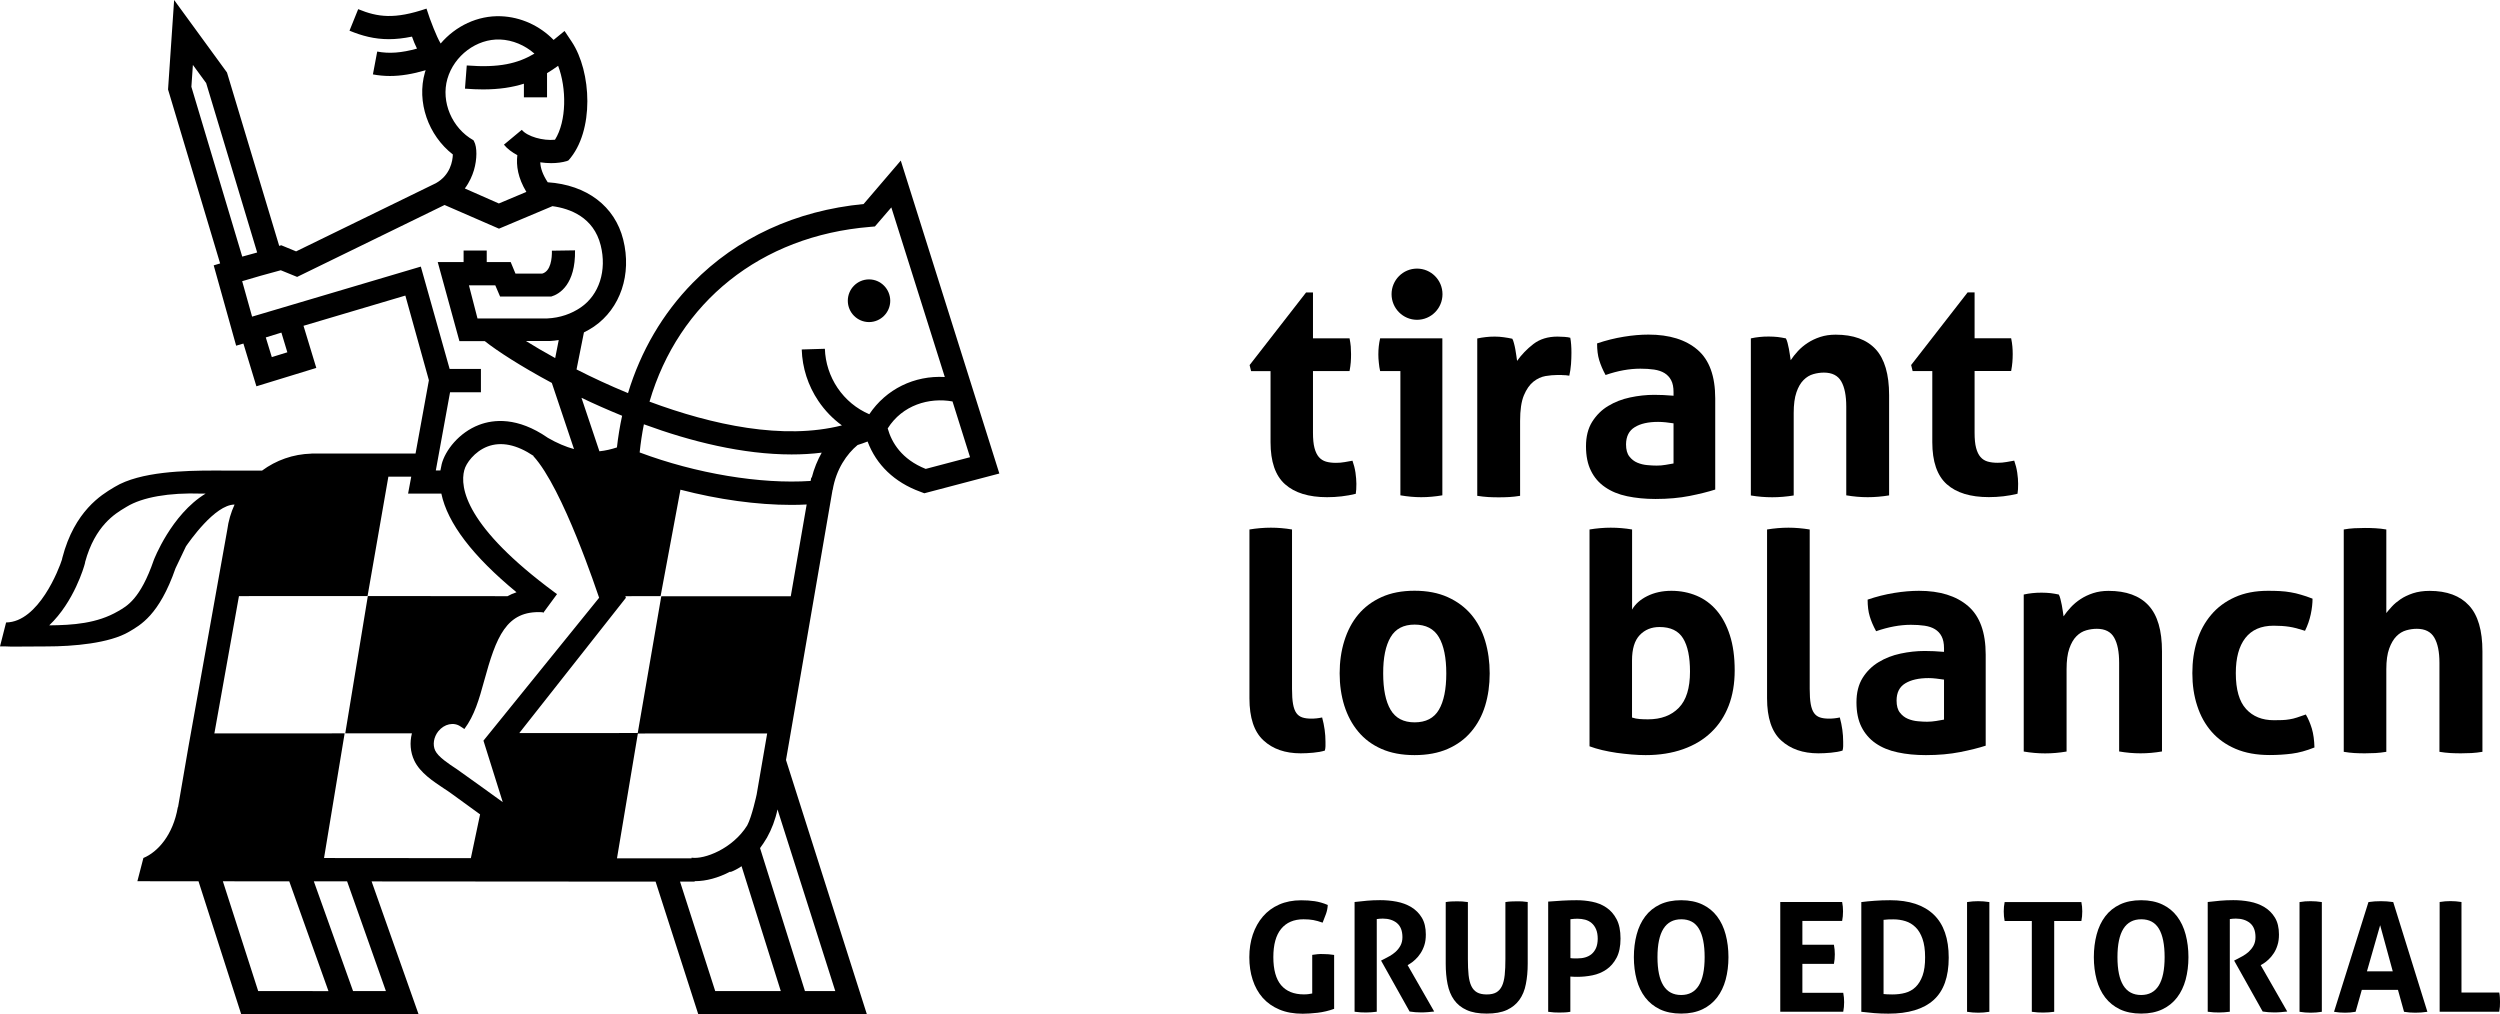 <svg width="244" height="99" viewBox="0 0 244 99" fill="none" xmlns="http://www.w3.org/2000/svg">
<g clip-path="url(#clip0_2180_22533)">
<path d="M84.817 27.269C83.675 27.269 82.746 28.203 82.746 29.352C82.746 30.501 83.675 31.435 84.817 31.435C85.959 31.435 86.888 30.501 86.888 29.352C86.881 28.203 85.959 27.269 84.817 27.269Z" fill="black"/>
<path d="M84.288 19.913C77.688 20.551 71.936 23.198 67.614 27.605C64.674 30.602 62.543 34.256 61.294 38.368C59.504 37.629 57.807 36.843 56.27 36.057L56.992 32.442C57.332 32.274 57.66 32.086 57.967 31.878C60.552 30.104 61.675 26.772 60.826 23.386C60.011 20.121 57.259 18.045 53.458 17.79C52.97 17.044 52.756 16.426 52.73 15.842C53.09 15.895 53.444 15.922 53.792 15.922C54.346 15.922 54.867 15.855 55.322 15.721L55.422 15.68L55.489 15.647C58.034 12.798 57.74 6.98 55.796 4.065L55.101 3.023L54.139 3.809C54.099 3.843 54.066 3.863 54.032 3.897C52.676 2.506 50.832 1.659 48.888 1.585C46.623 1.498 44.466 2.539 43.009 4.246C42.582 3.554 41.954 1.814 41.954 1.814L41.626 0.84C38.507 1.901 36.877 1.68 34.959 0.894L34.111 2.996C35.34 3.5 36.536 3.823 37.959 3.823C38.647 3.823 39.389 3.742 40.21 3.574C40.35 3.991 40.517 4.374 40.698 4.743C39.181 5.166 37.979 5.254 36.816 5.032L36.396 7.262C36.937 7.363 37.491 7.417 38.059 7.417C39.128 7.417 40.264 7.229 41.546 6.853C41.526 6.927 41.499 6.994 41.473 7.068C40.644 9.956 41.807 13.222 44.198 15.076C44.178 15.721 43.951 17.084 42.548 17.877L28.9 24.535L27.45 23.937L27.25 23.998L22.153 7.074L16.995 0L16.401 8.734L21.485 25.711L20.857 25.899L23.048 33.739L23.756 33.531L25.025 37.703L30.871 35.909L29.622 31.797L39.562 28.848L41.86 37.112L40.557 44.267H30.403V44.273C28.599 44.32 26.936 44.925 25.573 45.933L20.783 45.926C18.104 45.933 13.695 46.007 11.203 47.518L11.056 47.605C9.927 48.284 7.275 49.863 6.086 54.438L6.053 54.579V54.599C5.765 55.52 3.775 60.713 0.595 60.753L0 63.091H0.575C0.909 63.131 2.539 63.091 4.569 63.091C7.135 63.091 10.675 62.795 12.606 61.653C13.675 61.015 15.526 60.075 17.129 55.466L18.151 53.323C18.458 52.886 20.963 49.251 22.894 49.245C22.54 50.017 22.293 50.844 22.179 51.724L18.398 72.846L17.376 78.778H17.356C16.895 81.486 15.405 83.152 14.002 83.736H13.996L13.408 86.007L19.374 86.014C19.828 87.411 22.073 94.391 23.295 98.221L23.549 99.007H30.503H35.26H40.858L36.269 86.027L63.986 86.047C64.46 87.525 66.685 94.425 67.901 98.214L68.155 99H74.842H79.265H84.609L76.713 74.176L77.08 72.06L81.255 47.82H81.269C81.603 45.791 82.665 44.287 83.701 43.433C84.028 43.333 84.355 43.218 84.676 43.091C85.524 45.362 87.301 47.075 89.806 47.988L90.214 48.143L97.536 46.215L87.916 15.674L84.288 19.913ZM15.011 54.66C13.695 58.482 12.379 59.161 11.531 59.651C9.473 60.854 7.108 61.015 4.803 61.035C7.228 58.738 8.21 55.284 8.264 55.069L8.304 54.922V54.868C9.273 51.3 11.25 50.125 12.205 49.554L12.372 49.453C13.902 48.526 16.488 48.069 19.661 48.176H20.068C16.701 50.226 15.011 54.66 15.011 54.66ZM47.185 72.288L49.069 78.288C49.069 78.288 44.886 75.264 44.586 75.07C43.778 74.539 42.769 73.874 42.475 73.256C42.208 72.691 42.328 71.939 42.776 71.375C43.357 70.649 44.292 70.448 44.947 70.904L45.167 71.045L45.321 71.153C46.316 69.829 46.777 68.19 47.245 66.484C48.427 62.171 49.396 59.557 52.923 59.752V59.739L53.023 59.812L54.366 57.985L54.152 57.831C45.421 51.388 44.867 47.579 45.314 45.886L45.321 45.872C45.474 45.234 46.303 44.072 47.579 43.581C48.908 43.077 50.418 43.386 52.075 44.495L52.055 44.515C54.941 47.646 58.308 57.884 58.475 58.341L47.185 72.288ZM60.719 40.578C60.499 41.586 60.332 42.614 60.212 43.669C59.657 43.85 59.096 43.984 58.502 44.045L56.751 38.825C58 39.423 59.337 40.014 60.719 40.578ZM43.664 7.699C44.319 5.422 46.523 3.769 48.808 3.856C50.031 3.903 51.233 4.414 52.162 5.234C50.532 6.194 48.734 6.638 45.555 6.389L45.381 8.653C46.009 8.7 46.597 8.727 47.145 8.727C48.728 8.727 50.011 8.525 51.133 8.169V9.5H53.391V7.141C53.758 6.92 54.119 6.678 54.473 6.423C55.301 8.593 55.315 11.811 54.166 13.638C53.003 13.759 51.467 13.329 50.926 12.671L49.182 14.122C49.523 14.532 49.977 14.867 50.492 15.143C50.371 16.171 50.545 17.353 51.373 18.73L48.688 19.859L45.367 18.395C45.828 17.776 46.096 17.138 46.256 16.608C46.57 15.539 46.577 14.364 46.269 13.799L46.243 13.745L46.203 13.685C44.112 12.509 43.023 9.936 43.664 7.699ZM18.679 8.472L18.826 6.335L20.122 8.109L25.099 24.642L24.818 24.723L23.642 25.046L18.679 8.472ZM26.528 34.854L25.941 32.933L27.464 32.462L28.045 34.384L26.528 34.854ZM41.072 26.02L24.604 30.904L23.636 27.444L25.446 26.913L27.404 26.376L29 27.027L43.39 20.007L48.701 22.318L53.919 20.121C55.636 20.356 57.94 21.196 58.628 23.944C59.243 26.396 58.481 28.774 56.684 30.004C55.789 30.622 54.66 31.025 53.418 31.079H46.603L45.768 27.847H48.34L48.808 28.942H53.544H53.805C54.613 28.707 56.177 27.746 56.123 24.434L53.865 24.468C53.879 25.207 53.765 26.47 52.916 26.705H50.311L49.843 25.576H47.505V24.454H45.247V25.576H42.722L44.84 33.296H47.318C48.521 34.25 50.846 35.761 53.858 37.374L56.023 43.83C55.235 43.615 54.38 43.259 53.438 42.715V42.708C50.512 40.692 48.18 40.921 46.744 41.472C44.8 42.217 43.444 43.964 43.103 45.321V45.328V45.335C43.056 45.523 43.016 45.718 42.983 45.919H42.535L43.925 38.287H46.938V36.01H43.885L41.072 26.02ZM54.533 33.188L54.186 34.948C53.124 34.364 52.162 33.8 51.333 33.282H53.671C53.959 33.269 54.246 33.235 54.533 33.188ZM30.51 96.729H25.199C23.429 91.22 22.273 87.633 21.752 86.014L28.232 86.02L32.06 96.736H30.51V96.729ZM37.665 96.729H34.458L30.63 86.02H33.877L37.665 96.729ZM31.626 83.743L33.636 71.576L20.923 71.583L23.322 58.18L35.874 58.173L37.905 46.524H40.137L39.829 48.176H43.076C43.677 51.052 46.129 54.277 50.411 57.804C50.097 57.904 49.81 58.039 49.536 58.187L35.901 58.173L33.697 71.576H40.203C39.976 72.47 40.043 73.41 40.437 74.237C40.998 75.426 42.308 76.279 43.35 76.971C43.617 77.146 43.878 77.314 44.098 77.481L46.857 79.484L45.955 83.756L31.626 83.743ZM60.218 83.77L62.256 71.59L74.876 71.583L73.847 77.555C73.847 77.555 73.379 79.732 72.925 80.565C71.502 82.843 68.743 83.897 67.5 83.709L67.493 83.776L60.218 83.77ZM74.849 96.729H69.805C67.714 90.219 66.785 87.33 66.371 86.047H67.801V86C67.821 86 67.841 86 67.861 86C68.89 86 70.092 85.691 71.275 85.066L71.288 85.113C71.649 84.986 72.016 84.784 72.377 84.542L76.205 96.729H74.849ZM81.523 96.729H78.563L74.181 82.775C74.408 82.466 74.628 82.144 74.829 81.795C74.842 81.774 74.855 81.761 74.869 81.741H74.862C75.316 80.935 75.671 80.007 75.884 79L81.523 96.729ZM77.18 58.193H64.541L62.243 71.543L50.679 71.549L61.087 58.348C61.087 58.348 61.067 58.288 61.033 58.187L64.474 58.18L66.411 47.794C70.106 48.754 73.86 49.278 77.247 49.278C77.755 49.278 78.243 49.265 78.73 49.238L77.18 58.193ZM79.225 46.618L79.178 46.611L79.118 46.94C74.207 47.27 67.921 46.215 62.43 44.159C62.53 43.218 62.663 42.305 62.844 41.411C67.453 43.104 72.504 44.354 77.26 44.354C78.256 44.354 79.238 44.3 80.2 44.179C79.792 44.911 79.452 45.724 79.225 46.618ZM94.677 44.623L90.348 45.765C88.003 44.831 87.027 43.198 86.64 41.814C88.076 39.53 90.682 38.771 92.966 39.181L94.677 44.623ZM84.843 40.43C83.594 39.893 82.525 39.013 81.743 37.857C80.981 36.722 80.554 35.405 80.507 34.041L78.249 34.108C78.303 35.902 78.864 37.636 79.873 39.134C80.507 40.074 81.282 40.874 82.171 41.519C76.465 42.97 69.531 41.485 63.392 39.201C66.231 29.513 74.221 23.017 84.93 22.143L85.391 22.103L86.994 20.242L92.212 36.796C89.245 36.628 86.48 37.978 84.843 40.43Z" fill="black"/>
<path d="M126.949 73.525C127.323 73.525 127.731 73.504 128.172 73.464C128.612 73.424 128.993 73.356 129.307 73.256C129.347 73.094 129.367 72.953 129.367 72.826V72.396C129.367 71.623 129.261 70.837 129.04 70.024C128.86 70.065 128.679 70.091 128.492 70.112C128.305 70.132 128.132 70.138 127.978 70.138C127.624 70.138 127.33 70.098 127.096 70.017C126.862 69.937 126.668 69.796 126.521 69.588C126.375 69.379 126.268 69.09 126.201 68.714C126.134 68.338 126.101 67.848 126.101 67.23V51.677C125.392 51.556 124.704 51.502 124.036 51.502C123.348 51.502 122.653 51.562 121.945 51.677V68.157C121.945 70.051 122.4 71.422 123.315 72.261C124.223 73.108 125.439 73.525 126.949 73.525Z" fill="black"/>
<path d="M134.832 73.094C135.747 73.498 136.823 73.699 138.059 73.699C139.294 73.699 140.377 73.498 141.299 73.094C142.22 72.691 142.989 72.127 143.597 71.401C144.205 70.683 144.659 69.836 144.953 68.869C145.247 67.901 145.394 66.853 145.394 65.725C145.394 64.596 145.247 63.541 144.953 62.554C144.659 61.566 144.205 60.713 143.597 59.987C142.989 59.268 142.22 58.697 141.299 58.281C140.377 57.864 139.294 57.656 138.059 57.656C136.823 57.656 135.747 57.864 134.832 58.281C133.917 58.697 133.162 59.262 132.56 59.987C131.959 60.706 131.512 61.566 131.204 62.554C130.897 63.541 130.75 64.596 130.75 65.725C130.75 66.853 130.904 67.901 131.204 68.869C131.512 69.836 131.959 70.683 132.56 71.401C133.162 72.127 133.917 72.691 134.832 73.094ZM135.72 62.191C136.201 61.371 136.983 60.961 138.065 60.961C139.167 60.961 139.956 61.371 140.437 62.191C140.918 63.01 141.158 64.193 141.158 65.731C141.158 67.27 140.918 68.452 140.437 69.272C139.956 70.091 139.167 70.501 138.065 70.501C136.983 70.501 136.201 70.091 135.72 69.272C135.239 68.452 134.999 67.27 134.999 65.731C134.992 64.186 135.239 63.01 135.72 62.191Z" fill="black"/>
<path d="M167.542 59.577C166.995 58.939 166.34 58.456 165.585 58.14C164.83 57.824 164.008 57.663 163.127 57.663C162.245 57.663 161.457 57.837 160.768 58.18C160.08 58.523 159.593 58.966 159.292 59.497V51.677C158.584 51.556 157.889 51.502 157.201 51.502C156.533 51.502 155.845 51.562 155.137 51.677V72.839C155.511 72.98 155.925 73.101 156.373 73.209C156.827 73.316 157.295 73.403 157.789 73.477C158.277 73.545 158.764 73.598 159.245 73.639C159.726 73.679 160.181 73.699 160.615 73.699C161.971 73.699 163.187 73.504 164.269 73.121C165.351 72.738 166.266 72.188 167.008 71.475C167.756 70.763 168.324 69.897 168.718 68.882C169.112 67.868 169.306 66.712 169.306 65.429C169.306 64.106 169.146 62.957 168.832 61.989C168.525 61.029 168.09 60.222 167.542 59.577ZM163.855 69.077C163.127 69.829 162.125 70.206 160.849 70.206C160.575 70.206 160.301 70.199 160.04 70.179C159.78 70.159 159.526 70.112 159.285 70.031V64.455C159.285 63.326 159.539 62.507 160.04 61.983C160.541 61.459 161.183 61.197 161.971 61.197C163.053 61.197 163.815 61.566 164.269 62.305C164.723 63.044 164.944 64.126 164.944 65.55C164.944 67.156 164.583 68.331 163.855 69.077Z" fill="black"/>
<path d="M174.556 51.502C173.868 51.502 173.173 51.562 172.465 51.677V68.157C172.465 70.051 172.919 71.422 173.834 72.261C174.75 73.101 175.959 73.525 177.475 73.525C177.849 73.525 178.257 73.504 178.698 73.464C179.139 73.424 179.519 73.356 179.833 73.256C179.874 73.094 179.894 72.953 179.894 72.826V72.396C179.894 71.623 179.787 70.837 179.566 70.024C179.386 70.065 179.206 70.091 179.018 70.112C178.831 70.132 178.658 70.138 178.504 70.138C178.15 70.138 177.856 70.098 177.622 70.017C177.388 69.937 177.195 69.796 177.048 69.588C176.901 69.379 176.794 69.09 176.727 68.714C176.66 68.338 176.627 67.848 176.627 67.23V51.677C175.912 51.562 175.224 51.502 174.556 51.502Z" fill="black"/>
<path d="M193.804 63.891C193.804 61.714 193.23 60.135 192.081 59.148C190.932 58.16 189.335 57.663 187.291 57.663C186.543 57.663 185.741 57.73 184.872 57.871C184.004 58.012 183.142 58.227 182.28 58.523C182.28 59.154 182.347 59.698 182.487 60.155C182.621 60.612 182.828 61.096 183.109 61.606C184.305 61.19 185.44 60.981 186.496 60.981C186.983 60.981 187.431 61.008 187.839 61.069C188.239 61.129 188.58 61.243 188.854 61.411C189.128 61.58 189.348 61.808 189.502 62.11C189.656 62.406 189.736 62.789 189.736 63.266V63.622C189.048 63.561 188.42 63.535 187.852 63.535C187.064 63.535 186.282 63.622 185.494 63.79C184.705 63.958 183.997 64.233 183.356 64.623C182.715 65.006 182.193 65.523 181.793 66.161C181.392 66.806 181.191 67.599 181.191 68.546C181.191 69.493 181.352 70.293 181.679 70.945C182.006 71.596 182.467 72.134 183.062 72.544C183.663 72.96 184.378 73.256 185.213 73.43C186.048 73.612 186.963 73.699 187.965 73.699C189.201 73.699 190.31 73.598 191.299 73.404C192.281 73.209 193.116 73.001 193.804 72.779V63.891ZM189.736 70.233C189.522 70.273 189.261 70.32 188.968 70.367C188.674 70.414 188.38 70.441 188.086 70.441C187.832 70.441 187.531 70.427 187.191 70.394C186.85 70.367 186.522 70.286 186.215 70.159C185.908 70.031 185.647 69.829 185.434 69.554C185.213 69.279 185.106 68.882 185.106 68.372C185.106 67.599 185.387 67.041 185.948 66.699C186.509 66.356 187.271 66.181 188.233 66.181C188.446 66.181 188.694 66.195 188.968 66.228C189.241 66.255 189.495 66.289 189.736 66.329V70.233Z" fill="black"/>
<path d="M206.341 62.231C206.668 62.802 206.828 63.622 206.828 64.69V73.343C207.536 73.464 208.231 73.525 208.919 73.525C209.607 73.525 210.302 73.464 211.01 73.343V63.568C211.01 61.532 210.576 60.041 209.701 59.094C208.826 58.146 207.523 57.669 205.793 57.669C205.245 57.669 204.744 57.743 204.29 57.891C203.835 58.039 203.428 58.234 203.067 58.469C202.706 58.704 202.386 58.973 202.112 59.268C201.838 59.564 201.597 59.86 201.404 60.155C201.384 60.021 201.357 59.853 201.33 59.651C201.303 59.456 201.27 59.255 201.23 59.047C201.19 58.838 201.143 58.644 201.096 58.456C201.05 58.267 200.996 58.126 200.936 58.026C200.662 57.965 200.395 57.925 200.141 57.891C199.887 57.864 199.593 57.844 199.259 57.844C198.925 57.844 198.618 57.858 198.344 57.891C198.07 57.918 197.796 57.965 197.516 58.026V73.35C198.224 73.471 198.919 73.531 199.607 73.531C200.295 73.531 200.99 73.471 201.698 73.35V65.315C201.698 64.482 201.784 63.817 201.965 63.299C202.145 62.782 202.372 62.386 202.66 62.097C202.947 61.808 203.261 61.62 203.615 61.519C203.969 61.418 204.31 61.371 204.65 61.371C205.452 61.371 206.02 61.66 206.341 62.231Z" fill="black"/>
<path d="M225.637 71.113C225.477 70.589 225.283 70.132 225.049 69.735C224.715 69.856 224.428 69.95 224.181 70.031C223.933 70.112 223.693 70.172 223.459 70.206C223.225 70.246 222.985 70.273 222.738 70.28C222.49 70.286 222.223 70.293 221.929 70.293C220.787 70.293 219.885 69.93 219.217 69.198C218.549 68.466 218.215 67.303 218.215 65.698C218.215 64.213 218.522 63.078 219.143 62.271C219.765 61.472 220.68 61.069 221.902 61.069C222.47 61.069 222.978 61.102 223.419 61.17C223.86 61.237 224.374 61.371 224.969 61.566C225.223 61.055 225.41 60.511 225.53 59.954C225.65 59.389 225.704 58.879 225.704 58.429C225.289 58.267 224.915 58.14 224.581 58.046C224.247 57.945 223.913 57.864 223.579 57.81C223.245 57.75 222.898 57.71 222.53 57.69C222.163 57.669 221.769 57.663 221.335 57.663C220.119 57.663 219.043 57.871 218.121 58.288C217.199 58.704 216.424 59.275 215.81 60.007C215.189 60.74 214.728 61.586 214.427 62.554C214.12 63.521 213.973 64.569 213.973 65.698C213.973 66.847 214.126 67.908 214.447 68.882C214.761 69.863 215.229 70.703 215.85 71.415C216.471 72.127 217.253 72.685 218.195 73.088C219.137 73.491 220.246 73.692 221.528 73.692C222.277 73.692 222.991 73.645 223.679 73.558C224.368 73.471 225.102 73.269 225.891 72.953C225.871 72.248 225.791 71.637 225.637 71.113Z" fill="black"/>
<path d="M239.165 73.498C239.519 73.518 239.86 73.525 240.194 73.525C240.528 73.525 240.868 73.511 241.223 73.498C241.577 73.477 241.931 73.437 242.285 73.377V63.568C242.285 61.532 241.851 60.041 240.975 59.094C240.1 58.146 238.818 57.669 237.127 57.669C236.519 57.669 235.978 57.75 235.504 57.904C235.03 58.066 234.629 58.254 234.295 58.482C233.961 58.711 233.68 58.946 233.453 59.194C233.226 59.443 233.046 59.651 232.905 59.833V51.677C232.551 51.616 232.197 51.576 231.843 51.556C231.489 51.536 231.148 51.529 230.814 51.529C230.48 51.529 230.133 51.542 229.779 51.556C229.425 51.576 229.084 51.616 228.75 51.677V73.377C229.104 73.437 229.451 73.477 229.799 73.498C230.146 73.518 230.48 73.525 230.814 73.525C231.148 73.525 231.489 73.511 231.843 73.498C232.197 73.477 232.551 73.437 232.905 73.377V65.315C232.905 64.482 232.999 63.817 233.186 63.299C233.373 62.789 233.607 62.386 233.894 62.097C234.181 61.808 234.495 61.62 234.849 61.519C235.203 61.418 235.544 61.371 235.878 61.371C236.686 61.371 237.254 61.66 237.588 62.231C237.922 62.802 238.089 63.622 238.089 64.69V73.377C238.457 73.437 238.811 73.477 239.165 73.498Z" fill="black"/>
<path d="M124.005 36.218V43.158C124.005 45.053 124.473 46.423 125.421 47.263C126.363 48.103 127.733 48.526 129.523 48.526C130.485 48.526 131.421 48.418 132.322 48.197C132.343 48.056 132.356 47.914 132.369 47.767C132.376 47.619 132.383 47.438 132.383 47.216C132.383 46.9 132.349 46.537 132.296 46.134C132.236 45.731 132.135 45.341 132.002 44.965C131.788 45.005 131.534 45.053 131.254 45.099C130.966 45.153 130.679 45.173 130.385 45.173C130.011 45.173 129.69 45.133 129.416 45.053C129.143 44.972 128.909 44.824 128.722 44.609C128.535 44.394 128.394 44.099 128.294 43.722C128.194 43.346 128.147 42.849 128.147 42.238V36.218H131.715C131.775 35.902 131.815 35.613 131.835 35.358C131.855 35.103 131.862 34.834 131.862 34.559C131.862 34.303 131.848 34.055 131.835 33.82C131.815 33.584 131.775 33.316 131.715 33.02H128.147V28.546H127.472L121.961 35.633L122.108 36.225H124.005V36.218Z" fill="black"/>
<path d="M134.701 36.218H136.678V48.344C137.387 48.465 138.061 48.526 138.709 48.526C139.377 48.526 140.066 48.465 140.774 48.344V33.02H134.701C134.581 33.537 134.527 34.055 134.527 34.592C134.527 34.847 134.541 35.123 134.574 35.405C134.601 35.694 134.641 35.963 134.701 36.218Z" fill="black"/>
<path d="M152.444 36.608C152.711 36.608 152.951 36.628 153.165 36.668C153.245 36.312 153.299 35.936 153.332 35.539C153.359 35.143 153.372 34.78 153.372 34.444C153.372 34.169 153.365 33.9 153.345 33.645C153.325 33.39 153.299 33.161 153.259 32.966C153.138 32.926 152.951 32.899 152.697 32.879C152.444 32.859 152.216 32.852 152.016 32.852C151.074 32.852 150.286 33.094 149.658 33.578C149.03 34.062 148.502 34.612 148.068 35.224C148.048 35.089 148.021 34.915 147.994 34.706C147.968 34.498 147.927 34.29 147.894 34.082C147.854 33.873 147.814 33.678 147.76 33.49C147.714 33.302 147.66 33.161 147.6 33.06C147.326 33 147.046 32.953 146.758 32.913C146.471 32.872 146.184 32.852 145.89 32.852C145.576 32.852 145.289 32.866 145.021 32.899C144.754 32.926 144.48 32.973 144.18 33.034V48.392C144.554 48.452 144.915 48.492 145.255 48.512C145.596 48.532 145.937 48.539 146.271 48.539C146.605 48.539 146.952 48.532 147.299 48.512C147.654 48.492 148.008 48.452 148.362 48.392V41.082C148.362 40.014 148.482 39.188 148.729 38.59C148.976 37.998 149.284 37.555 149.658 37.253C150.032 36.957 150.426 36.776 150.84 36.702C151.254 36.635 151.628 36.601 151.963 36.601H152.444V36.608Z" fill="black"/>
<path d="M156.657 47.545C157.258 47.962 157.973 48.257 158.808 48.432C159.643 48.606 160.558 48.7 161.567 48.7C162.803 48.7 163.912 48.6 164.901 48.405C165.883 48.21 166.718 48.002 167.406 47.78V38.885C167.406 36.708 166.831 35.13 165.682 34.142C164.533 33.154 162.937 32.657 160.892 32.657C160.144 32.657 159.336 32.724 158.474 32.866C157.605 33.007 156.744 33.222 155.875 33.517C155.875 34.149 155.942 34.693 156.082 35.15C156.223 35.607 156.423 36.09 156.704 36.601C157.899 36.184 159.035 35.983 160.097 35.983C160.585 35.983 161.033 36.01 161.44 36.07C161.841 36.131 162.182 36.245 162.456 36.413C162.729 36.581 162.95 36.816 163.104 37.111C163.264 37.407 163.337 37.797 163.337 38.267V38.623C162.649 38.563 162.021 38.536 161.453 38.536C160.665 38.536 159.884 38.623 159.095 38.791C158.307 38.959 157.599 39.234 156.957 39.624C156.316 40.007 155.802 40.524 155.394 41.169C154.993 41.814 154.793 42.607 154.793 43.554C154.793 44.502 154.953 45.301 155.281 45.953C155.595 46.598 156.056 47.135 156.657 47.545ZM159.55 41.693C160.111 41.344 160.872 41.176 161.834 41.176C162.048 41.176 162.295 41.19 162.569 41.216C162.843 41.25 163.104 41.284 163.337 41.317V45.234C163.124 45.274 162.863 45.321 162.569 45.368C162.275 45.422 161.981 45.442 161.687 45.442C161.433 45.442 161.133 45.429 160.785 45.395C160.445 45.368 160.117 45.288 159.81 45.16C159.503 45.032 159.242 44.831 159.028 44.555C158.808 44.28 158.701 43.883 158.701 43.373C158.708 42.594 158.988 42.036 159.55 41.693Z" fill="black"/>
<path d="M182.286 48.526C182.975 48.526 183.676 48.465 184.377 48.351V38.563C184.377 36.527 183.937 35.036 183.068 34.088C182.193 33.141 180.89 32.664 179.16 32.664C178.612 32.664 178.104 32.738 177.657 32.886C177.203 33.034 176.795 33.228 176.434 33.464C176.074 33.699 175.753 33.967 175.479 34.263C175.205 34.559 174.971 34.854 174.771 35.157C174.751 35.015 174.724 34.847 174.697 34.653C174.671 34.458 174.631 34.25 174.597 34.048C174.557 33.84 174.51 33.645 174.464 33.457C174.417 33.269 174.357 33.128 174.303 33.027C174.029 32.966 173.762 32.926 173.508 32.892C173.254 32.866 172.954 32.846 172.626 32.846C172.292 32.846 171.985 32.859 171.711 32.892C171.437 32.919 171.157 32.966 170.883 33.027V48.358C171.591 48.479 172.286 48.532 172.974 48.532C173.662 48.532 174.357 48.472 175.065 48.358V40.309C175.065 39.483 175.152 38.811 175.332 38.294C175.506 37.777 175.74 37.38 176.027 37.091C176.314 36.803 176.628 36.614 176.982 36.514C177.336 36.413 177.677 36.366 178.011 36.366C178.819 36.366 179.38 36.655 179.708 37.226C180.035 37.797 180.195 38.623 180.195 39.685V48.344C180.897 48.465 181.598 48.526 182.286 48.526Z" fill="black"/>
<path d="M188.592 36.218V43.158C188.592 45.053 189.066 46.423 190.008 47.263C190.95 48.103 192.319 48.519 194.11 48.519C195.072 48.519 196.007 48.412 196.909 48.19C196.929 48.049 196.942 47.908 196.956 47.76C196.962 47.612 196.969 47.431 196.969 47.209C196.969 46.893 196.942 46.531 196.882 46.127C196.822 45.724 196.722 45.335 196.588 44.958C196.374 44.999 196.121 45.046 195.833 45.093C195.546 45.147 195.259 45.167 194.965 45.167C194.591 45.167 194.27 45.126 193.99 45.046C193.716 44.965 193.482 44.817 193.295 44.602C193.108 44.387 192.967 44.092 192.867 43.716C192.767 43.339 192.72 42.842 192.72 42.231V36.211H196.288C196.348 35.895 196.388 35.607 196.408 35.351C196.428 35.096 196.441 34.827 196.441 34.552C196.441 34.297 196.428 34.048 196.408 33.813C196.388 33.578 196.348 33.309 196.288 33.013H192.72V28.539H192.039L186.527 35.627L186.674 36.218H188.592Z" fill="black"/>
<path d="M138.302 31.213C139.678 31.213 140.787 30.091 140.787 28.714C140.787 27.33 139.671 26.215 138.302 26.215C136.925 26.215 135.816 27.337 135.816 28.714C135.816 30.091 136.932 31.213 138.302 31.213Z" fill="black"/>
<path d="M128.073 93.195V96.964C127.966 96.985 127.846 97.005 127.712 97.025C127.579 97.045 127.425 97.052 127.258 97.052C126.283 97.052 125.541 96.749 125.033 96.151C124.532 95.554 124.278 94.64 124.278 93.417C124.278 92.195 124.532 91.274 125.04 90.656C125.548 90.038 126.276 89.722 127.225 89.722C127.592 89.722 127.906 89.749 128.173 89.796C128.44 89.843 128.748 89.93 129.088 90.051C129.209 89.763 129.316 89.48 129.416 89.198C129.516 88.916 129.576 88.627 129.589 88.325C129.149 88.137 128.721 88.016 128.307 87.955C127.899 87.895 127.452 87.868 126.984 87.868C126.182 87.868 125.474 88.009 124.846 88.284C124.218 88.56 123.691 88.95 123.263 89.447C122.835 89.944 122.508 90.528 122.274 91.214C122.047 91.892 121.934 92.631 121.934 93.424C121.934 94.217 122.04 94.956 122.261 95.627C122.481 96.306 122.802 96.884 123.236 97.381C123.671 97.871 124.212 98.254 124.866 98.53C125.521 98.805 126.276 98.94 127.144 98.94C127.559 98.94 128.046 98.906 128.601 98.846C129.162 98.778 129.696 98.651 130.211 98.463V93.202C129.837 93.142 129.476 93.115 129.129 93.115C128.795 93.101 128.44 93.135 128.073 93.195Z" fill="black"/>
<path d="M137.638 94.042C137.799 93.941 137.966 93.814 138.139 93.646C138.32 93.484 138.48 93.283 138.634 93.054C138.787 92.826 138.914 92.564 139.015 92.255C139.115 91.953 139.161 91.603 139.161 91.207C139.161 90.542 139.028 89.991 138.767 89.561C138.507 89.131 138.159 88.788 137.739 88.533C137.311 88.278 136.837 88.103 136.309 88.002C135.781 87.901 135.247 87.855 134.699 87.855C134.238 87.855 133.81 87.875 133.43 87.908C133.049 87.942 132.641 87.982 132.207 88.036V98.745C132.407 98.772 132.595 98.792 132.788 98.805C132.975 98.812 133.156 98.819 133.323 98.819C133.49 98.819 133.663 98.812 133.837 98.799C134.017 98.785 134.191 98.765 134.372 98.745V89.702C134.552 89.675 134.746 89.655 134.966 89.655C135.527 89.655 135.988 89.803 136.342 90.092C136.696 90.387 136.877 90.844 136.877 91.469C136.877 91.785 136.81 92.06 136.683 92.295C136.556 92.53 136.396 92.725 136.215 92.893C136.035 93.054 135.841 93.195 135.648 93.303C135.447 93.41 135.28 93.504 135.146 93.572L134.792 93.753L137.578 98.725C137.946 98.785 138.313 98.812 138.687 98.812C138.914 98.812 139.135 98.805 139.355 98.785C139.576 98.765 139.783 98.745 139.977 98.725L137.384 94.197L137.638 94.042Z" fill="black"/>
<path d="M148.009 87.969C147.842 87.969 147.669 87.975 147.488 87.982C147.308 87.989 147.121 88.009 146.927 88.043V93.599C146.927 94.203 146.907 94.721 146.86 95.157C146.813 95.587 146.727 95.95 146.593 96.232C146.459 96.514 146.272 96.722 146.038 96.857C145.805 96.991 145.491 97.058 145.103 97.058C144.716 97.058 144.402 96.991 144.161 96.857C143.921 96.722 143.734 96.514 143.6 96.232C143.466 95.95 143.38 95.594 143.333 95.157C143.286 94.727 143.266 94.21 143.266 93.599V88.043C143.079 88.016 142.892 87.996 142.718 87.982C142.538 87.975 142.364 87.969 142.197 87.969C142.01 87.969 141.83 87.975 141.649 87.982C141.469 87.989 141.289 88.009 141.102 88.043V94.055C141.102 94.781 141.162 95.446 141.282 96.044C141.402 96.642 141.609 97.159 141.917 97.589C142.224 98.019 142.631 98.348 143.146 98.577C143.66 98.812 144.308 98.926 145.103 98.926C145.892 98.926 146.546 98.812 147.061 98.577C147.575 98.342 147.983 98.012 148.29 97.589C148.597 97.159 148.811 96.649 148.924 96.044C149.045 95.446 149.105 94.781 149.105 94.055V88.036C148.918 88.009 148.731 87.989 148.55 87.975C148.37 87.969 148.19 87.969 148.009 87.969Z" fill="black"/>
<path d="M156.767 88.567C156.359 88.291 155.898 88.11 155.39 88.009C154.883 87.908 154.382 87.861 153.887 87.861C153.413 87.861 152.945 87.875 152.478 87.901C152.01 87.928 151.556 87.962 151.102 87.996V98.751C151.295 98.778 151.489 98.799 151.676 98.812C151.863 98.819 152.037 98.825 152.197 98.825C152.364 98.825 152.538 98.819 152.718 98.812C152.899 98.805 153.079 98.785 153.266 98.751V95.312C153.366 95.319 153.473 95.332 153.587 95.332C153.7 95.339 153.821 95.339 153.947 95.339C154.428 95.339 154.923 95.292 155.424 95.191C155.925 95.09 156.373 94.902 156.78 94.626C157.188 94.351 157.515 93.968 157.775 93.484C158.029 93.001 158.163 92.376 158.163 91.603C158.163 90.831 158.036 90.199 157.775 89.709C157.515 89.218 157.181 88.842 156.767 88.567ZM155.771 92.53C155.664 92.772 155.517 92.967 155.337 93.122C155.157 93.269 154.943 93.377 154.709 93.444C154.475 93.511 154.228 93.538 153.981 93.538H153.607C153.5 93.538 153.393 93.531 153.273 93.511V89.715C153.453 89.695 153.587 89.682 153.68 89.675C153.774 89.668 153.874 89.668 153.988 89.668C154.235 89.668 154.475 89.702 154.716 89.763C154.956 89.83 155.163 89.937 155.344 90.092C155.524 90.246 155.671 90.448 155.778 90.703C155.885 90.958 155.938 91.267 155.938 91.637C155.932 91.986 155.878 92.288 155.771 92.53Z" fill="black"/>
<path d="M167.588 89.44C167.214 88.943 166.733 88.553 166.152 88.278C165.571 88.002 164.876 87.861 164.081 87.861C163.286 87.861 162.591 88.002 162.01 88.278C161.429 88.553 160.948 88.943 160.574 89.44C160.2 89.937 159.919 90.522 159.739 91.207C159.558 91.885 159.465 92.624 159.465 93.417C159.465 94.21 159.558 94.942 159.739 95.614C159.919 96.286 160.2 96.864 160.574 97.354C160.948 97.844 161.429 98.228 162.01 98.51C162.591 98.785 163.286 98.926 164.081 98.926C164.876 98.926 165.571 98.785 166.152 98.51C166.733 98.234 167.214 97.844 167.588 97.354C167.962 96.864 168.243 96.279 168.423 95.614C168.604 94.942 168.697 94.21 168.697 93.417C168.697 92.624 168.604 91.885 168.423 91.207C168.243 90.522 167.962 89.937 167.588 89.44ZM164.081 97.112C162.538 97.112 161.77 95.883 161.77 93.417C161.77 90.952 162.545 89.722 164.094 89.722C164.876 89.722 165.451 90.031 165.818 90.649C166.185 91.267 166.373 92.188 166.373 93.417C166.373 95.883 165.611 97.112 164.081 97.112Z" fill="black"/>
<path d="M175.912 96.904V94.076H178.991C179.052 93.767 179.078 93.457 179.078 93.135C179.078 92.839 179.052 92.53 178.991 92.208H175.912V89.883H179.793C179.853 89.588 179.88 89.272 179.88 88.943C179.88 88.634 179.853 88.332 179.793 88.036H173.754V98.745H179.9C179.96 98.449 179.987 98.133 179.987 97.804C179.987 97.495 179.96 97.193 179.9 96.897H175.912V96.904Z" fill="black"/>
<path d="M184.477 87.861C183.922 87.861 183.421 87.881 182.967 87.915C182.512 87.948 182.078 87.989 181.664 88.043V98.751C182.078 98.799 182.499 98.846 182.92 98.879C183.348 98.913 183.809 98.933 184.31 98.933C186.254 98.933 187.723 98.49 188.712 97.609C189.701 96.723 190.195 95.345 190.195 93.471C190.195 91.603 189.707 90.206 188.739 89.272C187.757 88.332 186.34 87.861 184.477 87.861ZM187.643 95.218C187.476 95.681 187.249 96.058 186.962 96.333C186.674 96.608 186.334 96.803 185.946 96.904C185.559 97.011 185.131 97.058 184.677 97.058C184.483 97.058 184.31 97.052 184.176 97.045C184.036 97.038 183.922 97.025 183.835 97.018V89.776C183.976 89.756 184.136 89.742 184.316 89.736C184.497 89.729 184.657 89.729 184.797 89.729C185.211 89.729 185.606 89.789 185.973 89.904C186.34 90.018 186.668 90.213 186.955 90.495C187.242 90.77 187.469 91.153 187.636 91.63C187.803 92.107 187.89 92.705 187.89 93.417C187.897 94.15 187.81 94.754 187.643 95.218Z" fill="black"/>
<path d="M191.984 88.043V98.751C192.352 98.812 192.713 98.839 193.08 98.839C193.427 98.839 193.788 98.812 194.162 98.751V88.043C193.788 87.982 193.421 87.955 193.067 87.955C192.713 87.955 192.345 87.982 191.984 88.043Z" fill="black"/>
<path d="M195.653 88.043C195.593 88.338 195.566 88.641 195.566 88.95C195.566 89.279 195.593 89.588 195.653 89.89H198.305V98.751C198.499 98.778 198.7 98.799 198.893 98.812C199.087 98.819 199.267 98.825 199.434 98.825C199.601 98.825 199.775 98.819 199.956 98.805C200.136 98.792 200.31 98.772 200.49 98.751V89.89H203.142C203.202 89.594 203.229 89.279 203.229 88.95C203.229 88.641 203.202 88.338 203.142 88.043H195.653Z" fill="black"/>
<path d="M212.483 89.44C212.109 88.943 211.628 88.553 211.047 88.278C210.465 88.002 209.771 87.861 208.976 87.861C208.174 87.861 207.486 88.002 206.905 88.278C206.323 88.553 205.842 88.943 205.468 89.44C205.094 89.937 204.814 90.522 204.633 91.207C204.453 91.885 204.359 92.624 204.359 93.417C204.359 94.21 204.453 94.942 204.633 95.614C204.814 96.286 205.094 96.864 205.468 97.354C205.842 97.844 206.323 98.228 206.905 98.51C207.486 98.785 208.181 98.926 208.976 98.926C209.777 98.926 210.465 98.785 211.047 98.51C211.628 98.234 212.109 97.844 212.483 97.354C212.857 96.864 213.138 96.279 213.318 95.614C213.498 94.942 213.592 94.21 213.592 93.417C213.592 92.624 213.498 91.885 213.318 91.207C213.138 90.522 212.857 89.937 212.483 89.44ZM208.976 97.112C207.432 97.112 206.664 95.883 206.664 93.417C206.664 90.952 207.439 89.722 208.989 89.722C209.771 89.722 210.345 90.031 210.713 90.649C211.08 91.267 211.267 92.188 211.267 93.417C211.267 95.883 210.505 97.112 208.976 97.112Z" fill="black"/>
<path d="M220.911 94.042C221.071 93.941 221.238 93.814 221.412 93.646C221.592 93.484 221.752 93.283 221.906 93.054C222.06 92.826 222.187 92.564 222.28 92.255C222.38 91.953 222.427 91.603 222.427 91.207C222.427 90.542 222.293 89.991 222.033 89.561C221.772 89.131 221.425 88.788 221.004 88.533C220.577 88.278 220.102 88.103 219.574 88.002C219.047 87.901 218.512 87.855 217.964 87.855C217.504 87.855 217.076 87.875 216.695 87.908C216.314 87.942 215.907 87.982 215.473 88.036V98.745C215.673 98.772 215.86 98.792 216.047 98.805C216.234 98.812 216.415 98.819 216.582 98.819C216.749 98.819 216.922 98.812 217.096 98.799C217.276 98.785 217.45 98.765 217.63 98.745V89.702C217.811 89.675 218.005 89.655 218.225 89.655C218.786 89.655 219.247 89.803 219.601 90.092C219.955 90.387 220.136 90.844 220.136 91.469C220.136 91.785 220.069 92.06 219.942 92.295C219.815 92.53 219.655 92.725 219.474 92.893C219.294 93.054 219.1 93.195 218.906 93.303C218.706 93.41 218.539 93.504 218.405 93.572L218.051 93.753L220.837 98.725C221.205 98.785 221.572 98.812 221.946 98.812C222.173 98.812 222.394 98.805 222.614 98.785C222.835 98.765 223.042 98.745 223.235 98.725L220.643 94.197L220.911 94.042Z" fill="black"/>
<path d="M224.434 88.043V98.751C224.801 98.812 225.162 98.839 225.529 98.839C225.877 98.839 226.237 98.812 226.611 98.751V88.043C226.237 87.982 225.87 87.955 225.516 87.955C225.162 87.948 224.801 87.982 224.434 88.043Z" fill="black"/>
<path d="M232.951 87.975C232.764 87.962 232.571 87.955 232.377 87.955C232.15 87.955 231.943 87.962 231.756 87.975C231.569 87.989 231.368 88.016 231.161 88.043L227.801 98.751C228.155 98.812 228.516 98.839 228.883 98.839C229.21 98.839 229.551 98.812 229.905 98.751L230.513 96.608H234.04L234.635 98.751C234.989 98.812 235.356 98.839 235.731 98.839C236.118 98.839 236.512 98.812 236.913 98.751L233.579 88.043C233.346 88.009 233.139 87.989 232.951 87.975ZM231.014 94.801L232.303 90.3L233.533 94.801H231.014Z" fill="black"/>
<path d="M243.988 97.354C243.982 97.2 243.962 97.038 243.928 96.87H240.24V88.036C239.866 87.975 239.506 87.948 239.158 87.948C238.824 87.948 238.47 87.975 238.109 88.036V98.745H243.928C243.955 98.577 243.975 98.415 243.988 98.261C243.995 98.106 244.002 97.952 244.002 97.791C244.002 97.656 243.995 97.508 243.988 97.354Z" fill="black"/>
</g>
<defs>
<clipPath id="clip0_2180_22533">
<rect width="244" height="99" fill="white"/>
</clipPath>
</defs>
</svg>
